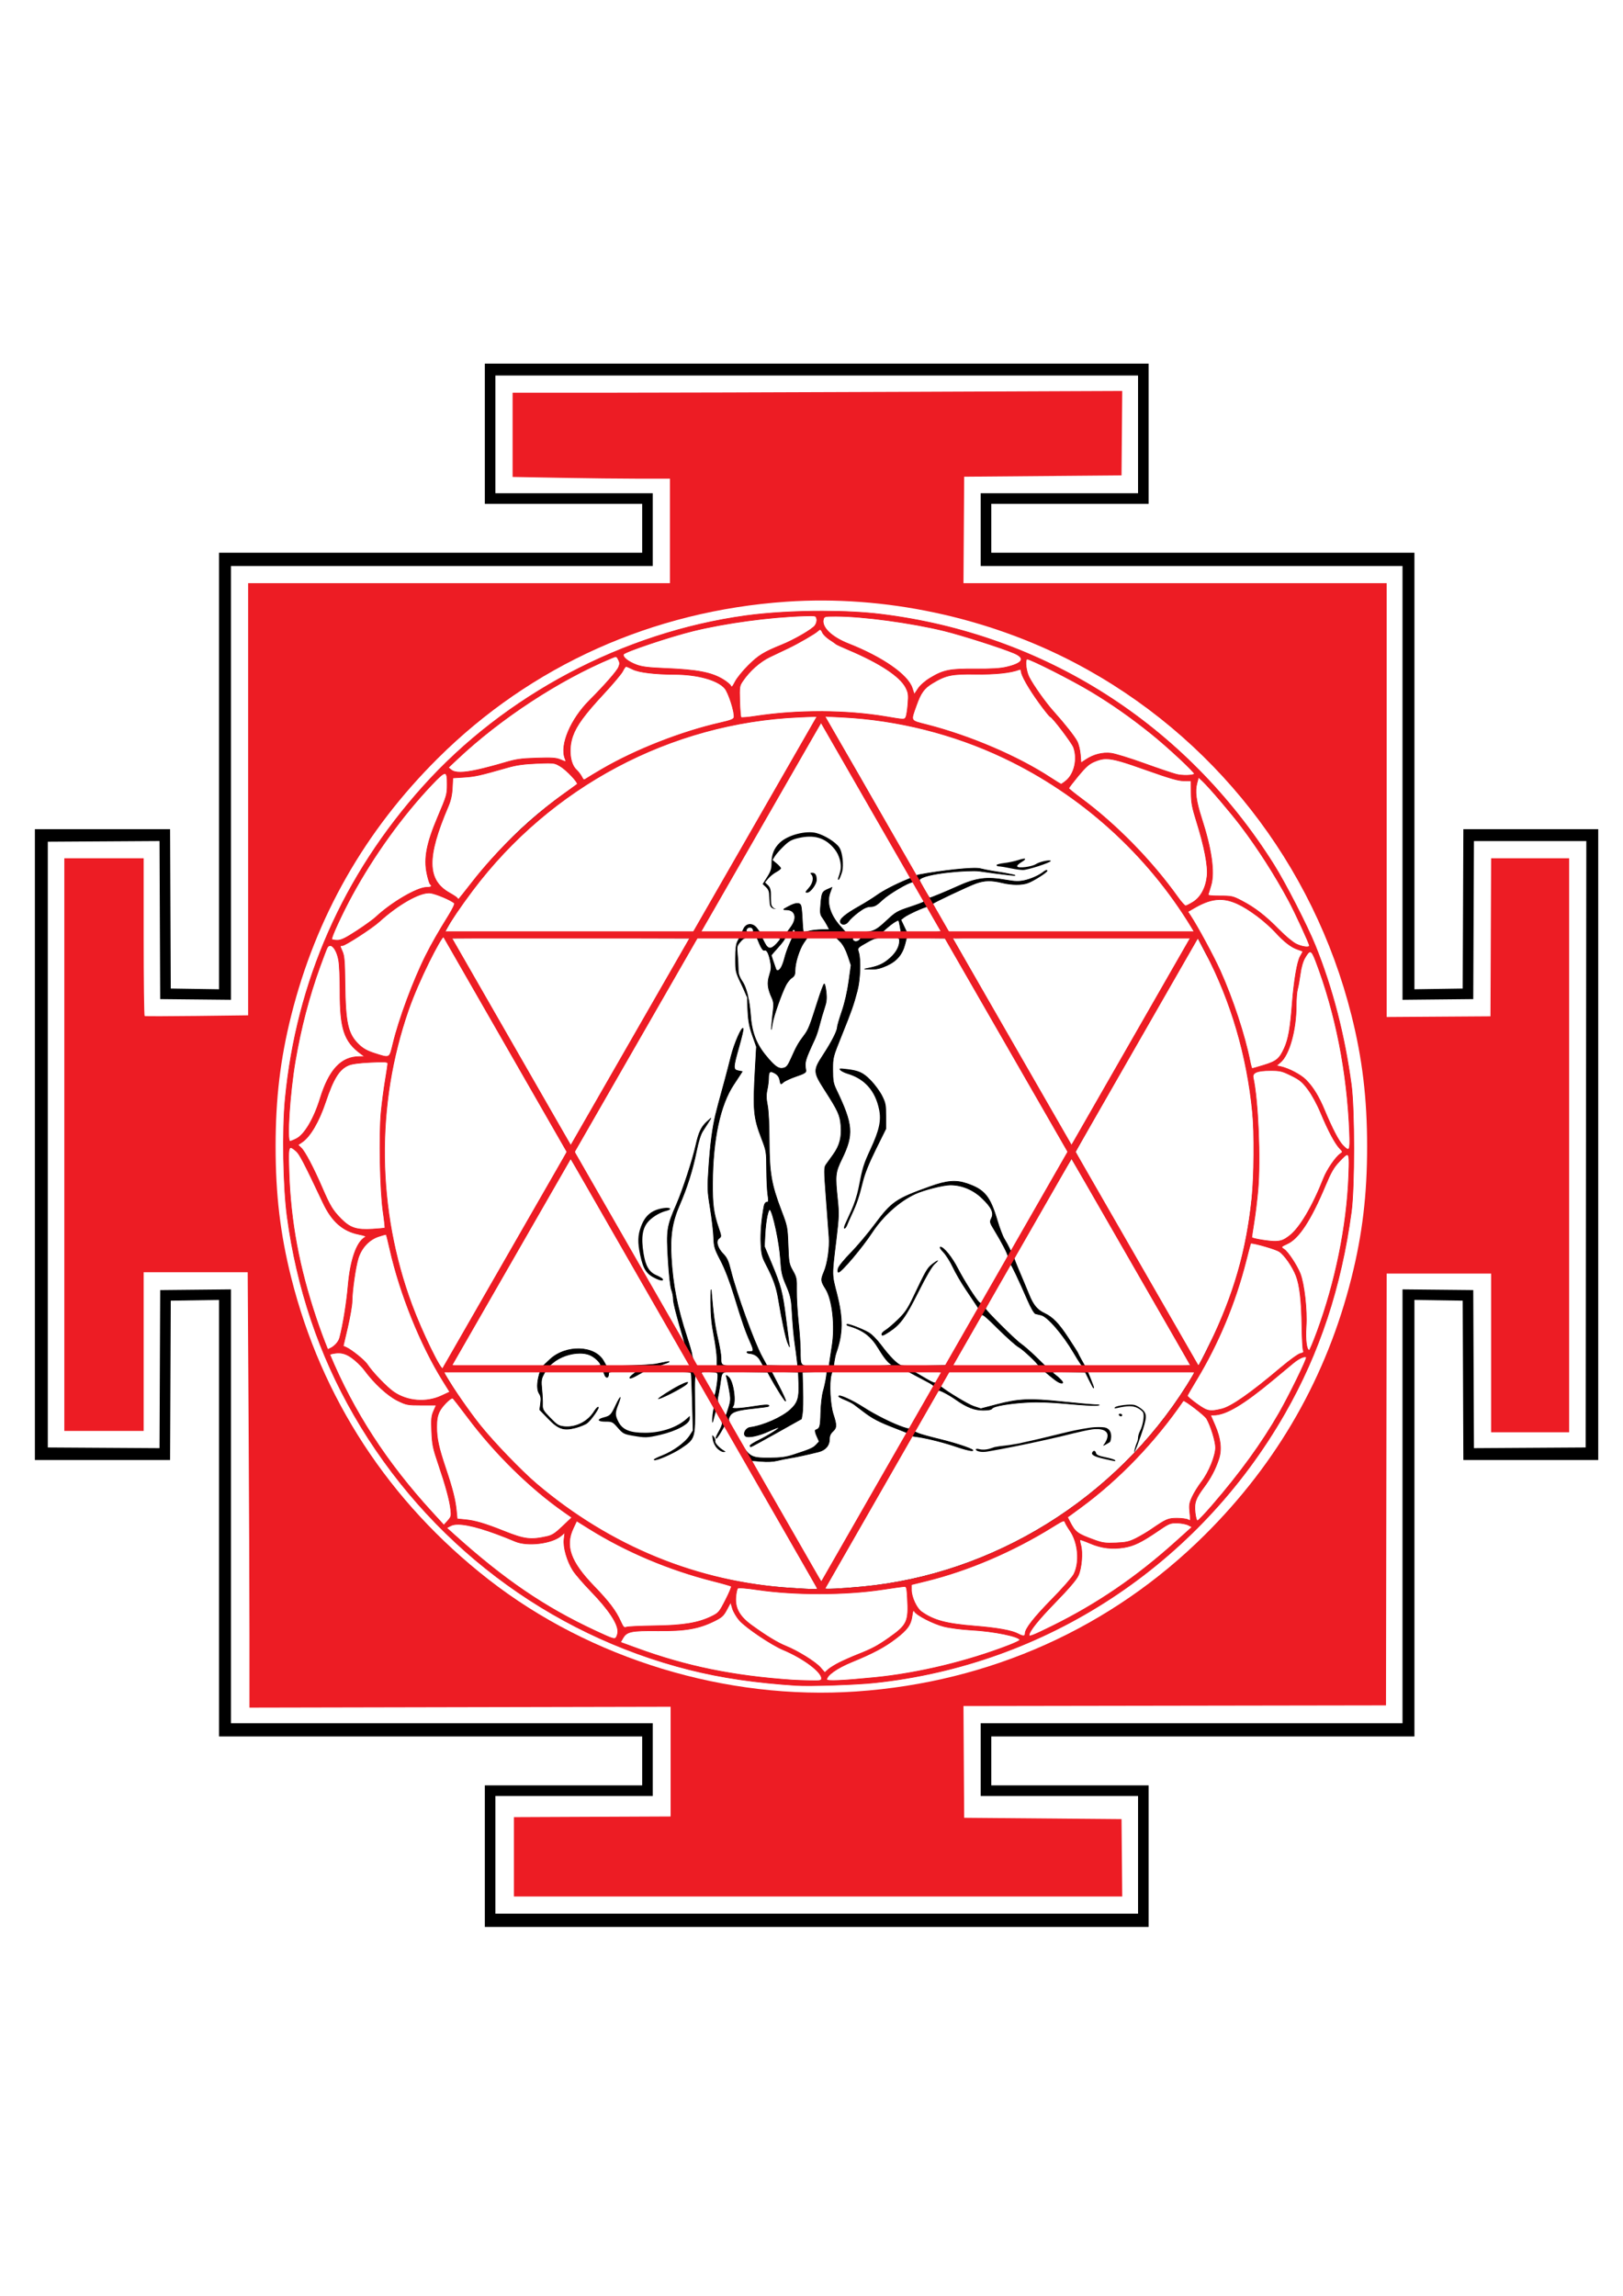 <?xml version="1.0" encoding="UTF-8" standalone="no"?>
<!-- Created with Inkscape (http://www.inkscape.org/) -->

<svg
   xmlns:dc="http://purl.org/dc/elements/1.1/"
   xmlns:cc="http://creativecommons.org/ns#"
   xmlns:rdf="http://www.w3.org/1999/02/22-rdf-syntax-ns#"
   xmlns:svg="http://www.w3.org/2000/svg"
   xmlns="http://www.w3.org/2000/svg"
   xmlns:sodipodi="http://sodipodi.sourceforge.net/DTD/sodipodi-0.dtd"
   xmlns:inkscape="http://www.inkscape.org/namespaces/inkscape"
   width="210mm"
   height="297mm"
   viewBox="0 0 210 297"
   version="1.1"
   id="svg927"
   inkscape:version="0.92.3 (2405546, 2018-03-11)"
   sodipodi:docname="SYUY Logo - färg.svg">
  <defs
     id="defs921" />
  <sodipodi:namedview
     id="base"
     pagecolor="#ffffff"
     bordercolor="#666666"
     borderopacity="1.0"
     inkscape:pageopacity="0.0"
     inkscape:pageshadow="2"
     inkscape:zoom="0.7"
     inkscape:cx="64.146992"
     inkscape:cy="722.13411"
     inkscape:document-units="mm"
     inkscape:current-layer="layer1"
     showgrid="false"
     inkscape:window-width="1920"
     inkscape:window-height="1018"
     inkscape:window-x="-8"
     inkscape:window-y="-8"
     inkscape:window-maximized="1" />
  <g
     inkscape:label="Layer 1"
     inkscape:groupmode="layer"
     id="layer1">
    <g
       id="g4300"
       transform="matrix(0.084,0,0,0.084,-6.271,206.65)">
      <g
         id="g4274">
        <path
           style="fill:#000000;fill-opacity:1;stroke:#000000;stroke-opacity:1"
           d="m 1341.056,-1362.103 c -264.883,5.665 -442.807,132.346 -538.081,262.328 -103.637,141.392 -139.15,309.726 -139.15,421.534 0,134.791 52.123,306.356 166.979,438.393 114.822,131.998 280.881,234.389 508.685,230.756 470.322,-7.501 672.531,-403.698 672.531,-687.693 0,-141.998 -60.821,-308.024 -175.102,-438.703 -114.281,-130.679 -282.022,-226.009 -495.862,-226.614 z m -6.22,5.158 -3.131,4.92 c -1.722,2.706 -44.76,77.56 -95.639,166.342 l -92.508,161.42 H 951.475 759.389 l 2.451,-4.582 c 6.304,-11.79 22.73,-39.36 40.853,-63.507 120.295,-160.279 309.044,-255.011 502.41,-265.072 z m 265.237,49.896 c 56.461,27.013 114.952,62.632 167.874,105.597 52.922,42.965 100.276,93.275 134.464,149.67 l 12.35,27.519 h -189.428 -189.426 l -12.389,-21.59 c -6.813,-11.874 -12.387,-21.926 -12.387,-22.338 0,-1.362 55.802,-27.709 67.025,-31.646 13.131,-4.607 23.437,-4.825 39.908,-0.848 14.995,3.621 30.254,3.756 39.719,0.353 9.263,-3.33 31.36,-17.5 29.77,-19.09 -0.676,-0.676 -2.838,0.093 -4.805,1.709 -6.875,5.646 -19.957,11.546 -30.504,13.754 -8.286,1.735 -14.353,1.567 -27.498,-0.758 -30.658,-5.423 -46.467,-3.316 -75.934,10.113 -16.143,7.357 -40.39,17.365 -42.09,17.375 -1.539,0.01 -15.961,-25.184 -15.961,-27.881 6.811,-10.219 78.045,-15.497 92.158,-13.449 28.852,4.186 82.811,11.14 38.225,2.832 -12.617,-1.968 -25.497,-3.863 -36.807,-6.672 -10.175,-2.527 -61.256,3.289 -93.576,9.41 -2.034,0.49 -5.187,1.294 -5.986,2.023 -1.906,1.75 -4.642,-4.5 -6.287,-10.899 -0.894,-3.477 -25.452,-45.749 -54.944,-98.212 -33.659,-59.876 -75.184,-129.78 -79.571,-137.622 62.143,0.357 143.175,-3.377 256.097,50.648 z m -260.306,-41.075 c 0.754,0 30.644,51.1 66.422,113.555 35.777,62.455 66.774,116.517 68.881,120.137 l 3.704,6.172 -5.781,2.377 c -20.406,8.39 -38.333,17.968 -47.739,24.713 -5.98,4.288 -18.206,11.916 -27.168,16.951 -21.189,11.904 -30.649,19.857 -28.934,24.326 1.923,5.011 9.004,4.15 12.738,-1.549 1.787,-2.727 8.416,-8.859 14.73,-13.627 8.499,-6.417 13.428,-8.698 18.979,-8.789 6.153,-0.101 9.491,-2.009 18.613,-10.637 9.53,-9.014 40.328,-27.168 46.09,-27.168 2.929,0 19.22,28.735 17.289,30.496 -0.955,0.872 -10.854,4.586 -21.998,8.252 -18.278,6.013 -21.587,7.91 -33.812,19.393 -18.875,17.727 -22.472,19.258 -45.264,19.258 h -19.084 l -8.762,-9.674 c -15.144,-16.724 -21.03,-35.828 -15.658,-50.82 l 3.064,-8.557 -5.475,2.334 c -9.42,4.015 -10.121,5.354 -11.611,22.191 -1.283,14.492 -0.984,17.058 2.535,21.818 2.194,2.967 5.529,8.373 7.412,12.014 l 3.422,6.619 -11.764,0.014 c -6.47,0.01 -15.288,0.99 -19.594,2.186 -4.306,1.195 -8.261,1.742 -8.789,1.215 -0.528,-0.528 -1.291,-8.83 -1.697,-18.449 -0.407,-9.619 -1.326,-19.336 -2.043,-21.594 -1.728,-5.445 -7.937,-5.13 -19.359,0.986 -9.143,4.896 -9.15,4.908 -2.861,5 13.524,0.198 16.799,12.63 6.922,26.266 l -6.123,8.453 h -20.992 -20.99 l -4.605,-6.229 c -6.075,-8.216 -16.123,-7.904 -20.191,0.627 l -2.67,5.601 h -32.713 -32.713 l 2.965,-4.584 c 1.631,-2.521 43.53,-75.389 93.109,-161.93 49.579,-86.541 90.761,-157.348 91.516,-157.348 z m 163.34,284.35 c 0.11,0.01 0.196,0.031 0.256,0.066 1.646,0.971 22.019,36.263 22.027,38.158 0,0.707 -12.145,1.284 -26.988,1.283 h -26.988 l -4.578,-9.672 -4.576,-9.674 4.959,-3.867 c 5.881,-4.586 32.475,-16.586 35.889,-16.295 z m -44.935,21.123 c 0.359,-0.021 0.626,0.053 0.785,0.225 0.434,0.468 1.432,4.747 2.219,9.508 l 1.43,8.656 h -14.775 -14.777 l 7.979,-6.988 c 7.511,-6.58 14.626,-11.256 17.141,-11.4 z m -228.801,10.6 c 2.297,-0.137 4.637,1.033 5.311,3.609 0.922,3.526 0.142,4.18 -4.977,4.18 -4.681,0 -5.913,-0.815 -5.389,-3.564 0.504,-2.646 2.758,-4.088 5.055,-4.225 z m 67.891,3.715 c 1.12,0 2.037,0.917 2.037,2.037 0,1.12 -0.917,2.037 -2.037,2.037 -1.12,0 -2.037,-0.917 -2.037,-2.037 0,-1.12 0.917,-2.037 2.037,-2.037 z m -539.178,10.348 c 0.193,0.01 0.359,0.079 0.496,0.227 2.508,2.687 187.995,325.747 189.943,330.822 0.576,1.501 -42.222,76.638 -94.489,167.897 -52.267,91.259 -95.711,166.681 -96.545,167.604 -3.234,3.582 -36.659,-53.512 -52.369,-95.937 -54.065,-146.004 -54.618,-308.519 -4.019,-454.211 16.479,-47.448 51,-116.568 56.984,-116.4 z m 713.107,1.771 30.438,0.561 30.391,0.315 94.449,164.869 94.402,164.623 -44.273,77.238 -44.273,77.236 -3.055,-6.623 c -1.68,-3.643 -5.117,-9.928 -7.637,-13.969 -2.519,-4.041 -7.403,-16.865 -10.854,-28.498 -11.08,-37.35 -19.538,-47.617 -46.857,-56.879 -16.874,-5.721 -30.797,-4.544 -56.863,4.809 -52.444,18.816 -58.797,23.182 -85.115,58.496 -10.404,13.961 -27.023,33.632 -36.932,43.715 -10.303,10.483 -18.57,20.73 -19.312,23.934 -0.714,3.081 -0.516,5.602 0.44,5.602 4.388,0 36.19,-37.594 51.693,-61.107 17.104,-25.941 42.233,-48.393 66.82,-59.705 13.09,-6.023 43.105,-13.621 53.809,-13.621 17.721,0 35.092,7.195 48.715,20.176 14.92,14.218 18.92,22.69 14.703,31.143 -2.834,5.68 -2.615,6.537 4.746,18.564 10.934,17.865 20.604,36.564 20.604,39.863 0,2.511 -34.368,64.667 -39.291,71.051 -1.52,1.971 -2.651,2.015 -4.846,0.193 -4.698,-3.899 -23.891,-34.123 -33.268,-52.391 -8.838,-17.217 -21.488,-32.867 -26.568,-32.867 -1.521,0 0.572,3.438 4.65,7.639 4.079,4.201 10.696,14.671 14.707,23.268 4.011,8.596 13.005,24.045 19.986,34.33 6.981,10.285 14.284,21.186 16.229,24.227 l 3.535,5.527 -25.008,43.654 -25.008,43.654 -32.504,0.582 c -17.877,0.32 -34.442,0.105 -36.811,-0.479 -5.917,-1.458 -18.047,-13.609 -31.078,-31.133 -6.383,-8.584 -14.426,-16.719 -19.342,-19.561 -10.117,-5.848 -31.959,-14.13 -33.418,-12.672 -0.573,0.573 0.234,1.42 1.795,1.883 23.502,6.973 35.289,15.855 47.152,35.527 8.921,14.794 15.608,22.837 20.699,24.896 2.488,1.007 -15.273,1.768 -42.988,1.844 l -47.228,0.129 1.059,-7.637 c 0.583,-4.201 1.863,-9.93 2.846,-12.73 10.526,-29.999 10.784,-52.778 1.035,-91.117 -7.874,-30.965 -7.83,-26.333 -0.775,-84.947 3.903,-32.427 4.131,-39.098 2.025,-59.295 -4,-38.378 -3.567,-42.549 6.592,-63.422 18.353,-37.708 17.122,-52.906 -8.623,-106.553 -4.638,-9.663 -5.371,-13.863 -5.404,-30.553 -0.028,-19.162 0.101,-19.677 13.52,-52.959 15.306,-37.964 18.242,-46.306 24.17,-68.693 4.535,-17.13 5.697,-47.509 2.256,-59.014 -2.227,-7.445 -2.418,-7.221 14.25,-16.586 10.526,-5.914 12.951,-6.434 30.043,-6.434 18.538,0 18.594,0.014 18.594,5.156 0,8.56 -5.013,17.837 -14.037,25.98 -9.545,8.614 -17.234,12.44 -30.773,15.312 l -9.166,1.945 10.738,0.244 c 7.878,0.179 14.21,-1.329 23.775,-5.666 15.181,-6.883 23.77,-17.037 27.838,-32.91 z m 448.545,0.092 12.451,23.939 c 93.532,164.654 103.733,415.297 6.139,601.895 -9.037,18.765 -17.075,34.117 -17.863,34.117 -1.679,0 -189.483,-327.039 -189.483,-329.961 0,-1.617 173.749,-305.779 185.282,-324.382 z m -705.879,0.012 -3.107,6.008 c -2.175,4.207 -3.107,12.095 -3.107,26.297 0,19.852 0.195,20.698 9.139,39.312 4.728,9.841 7.813,18.1 9.178,20.479 0.089,-0.997 0.258,-1.38 0.547,-0.912 0.075,0.122 0.161,0.337 0.25,0.6 -0.145,-3.357 -4.071,-16.984 -7.912,-22.816 -5.812,-8.826 -7.129,-12.753 -7.129,-21.266 0,-5.743 -0.568,-15.875 -1.262,-22.516 -1.159,-11.088 -0.81,-12.61 4.256,-18.631 4.858,-5.773 6.733,-6.555 15.695,-6.555 h 10.178 l 4.326,10.238 c 2.563,6.067 5.335,9.849 6.805,9.285 3.849,-1.477 6.754,3.435 9.348,15.799 2.026,9.657 1.852,13.01 -1.168,22.592 -3.794,12.036 -2.822,20.433 4.115,35.559 2.184,4.763 2.777,9.822 1.912,16.295 -0.69,5.163 -1.671,14.428 -2.182,20.59 l -0.928,11.203 1.754,-10.184 c 1.923,-11.162 13.95,-45.258 20.479,-58.055 2.268,-4.447 6.405,-9.579 9.191,-11.404 4.039,-2.646 5.082,-5.025 5.082,-11.74 0.021,-11.483 6.725,-32.654 13.383,-42.262 l 5.486,-7.916 h 22.332 22.332 l 6.5,6.619 c 4.053,4.128 8.344,12.109 11.399,21.203 l 4.898,14.584 -3.502,25.301 c -2.157,15.588 -6.219,33.22 -10.582,45.924 -3.895,11.342 -7.104,22.265 -7.104,24.275 -0.031,5.756 -8.495,22.416 -21.518,42.354 -15.917,24.37 -15.82,26.415 2.658,55.203 20.079,31.283 23.049,37.819 24.377,53.666 1.529,18.243 -1.839,31.173 -11.701,44.914 -4.422,6.161 -9.502,13.234 -11.289,15.715 -2.977,4.133 -2.96,8.407 0.215,50.922 1.906,25.525 3.931,52.698 4.502,60.385 1.224,16.467 -2.327,40.957 -7.787,53.693 -5.175,12.073 -4.956,14.365 2.482,26.094 10.458,16.49 14.968,57.009 9.855,88.535 -0.999,6.161 -2.434,15.558 -3.189,20.879 l -1.375,9.674 h -20.865 c -24.301,0 -23.29,1.059 -23.371,-24.441 -0.027,-8.402 -1.421,-28.109 -3.098,-43.793 -1.677,-15.684 -2.912,-37.34 -2.742,-48.125 0.287,-18.336 -0.093,-20.32 -5.852,-30.553 -5.832,-10.363 -6.214,-12.453 -7.213,-39.459 -1.029,-27.828 -1.28,-29.106 -10.398,-52.959 -15.367,-40.196 -18.465,-58.005 -18.615,-106.936 -0.077,-25.401 -1.165,-47.1 -2.777,-55.4 -2.015,-10.372 -2.118,-16.137 -0.424,-24.033 1.225,-5.714 2.228,-13.955 2.228,-18.314 0,-9.812 2.363,-11.446 10.018,-6.924 4.053,2.394 6.37,5.745 7.262,10.5 1.291,6.878 1.374,6.928 5.432,3.223 2.266,-2.07 11.145,-6.156 19.73,-9.078 12.766,-4.346 15.491,-6.016 14.963,-9.166 -2.191,-13.067 -1.678,-14.862 13.934,-48.662 2.07,-4.481 5.245,-14.105 7.055,-21.387 1.81,-7.282 5.157,-18.739 7.438,-25.461 3.279,-9.662 3.864,-14.887 2.789,-24.951 -0.747,-7.002 -2.059,-12.73 -2.914,-12.73 -0.856,0 -5.406,12.145 -10.111,26.988 -12.399,39.114 -14.228,43.647 -21.426,53.088 -8.019,10.517 -11.616,16.928 -19.311,34.416 -4.737,10.765 -7.164,13.957 -11.428,15.027 -7.92,1.988 -13.68,-1.991 -27.824,-19.225 -15.096,-18.392 -21.898,-36.705 -23.564,-63.447 -0.55,-8.831 -2.709,-23 -3.848,-26.354 0,0.07 0.014,0.162 0.014,0.223 -0.01,1.077 -0.287,1.003 -0.811,0.09 -0.281,3.153 0.283,12.6 0.744,21.967 0.714,14.517 2.48,23.675 7.068,36.664 l 6.115,17.312 -1.961,34.627 c -3.578,63.17 -2.526,74.416 10,106.936 7.217,18.737 7.456,20.222 7.58,46.848 0.07,15.124 0.914,32.767 1.873,39.209 1.488,9.994 1.278,11.711 -1.43,11.711 -1.835,0 -3.643,2.363 -4.285,5.602 -3.756,18.941 -5.688,41.774 -4.916,58.096 0.777,16.427 1.758,20.464 7.777,32.035 11.756,22.597 16.115,34.947 19.416,54.996 4.993,30.326 11.263,59.513 14.221,66.197 l 2.705,6.111 -0.896,-6.111 c -0.492,-3.361 -2.739,-20.775 -4.992,-38.699 -4.963,-39.472 -7.563,-49.427 -21.824,-83.512 l -11.078,-26.479 0.939,-18.332 c 1.115,-21.754 5.095,-40.985 7.9,-38.18 4.489,4.489 14.384,51.016 15.916,74.842 1.397,21.712 2.405,26.376 9.025,41.756 5.885,13.671 7.653,20.743 8.406,33.609 1.567,26.765 3.096,44.099 5.031,57.031 1.006,6.722 2.369,17.063 3.031,22.98 l 1.205,10.758 -23.865,-0.574 -23.865,-0.574 -7.742,-14.258 c -11.829,-21.785 -38.964,-96.594 -47.56,-131.125 -3.928,-15.778 -6.016,-20.389 -12.004,-26.521 -8.923,-9.138 -11.738,-19.919 -6.25,-23.932 3.629,-2.653 3.608,-3.155 -0.596,-15.48 -7.923,-23.231 -9.643,-35.982 -9.428,-69.77 0.434,-67.696 11.811,-120.515 32.688,-151.748 3.183,-4.762 7.407,-11.176 9.387,-14.252 l 3.6,-5.592 -6.146,-1.229 c -8.086,-1.617 -7.992,-4.67 1.143,-36.838 4.008,-14.116 6.948,-26.684 6.533,-27.93 -1.604,-4.814 -13.718,22.665 -18.537,42.049 -2.785,11.203 -7.074,27.702 -9.529,36.664 -10.328,37.701 -12.349,45.265 -14.426,53.977 -4.773,20.024 -8.1,45.44 -10.404,79.457 -2.291,33.83 -2.177,37.147 2.234,64.5 2.558,15.86 4.908,36.015 5.225,44.791 0.527,14.681 1.401,17.547 10.93,35.879 6.596,12.689 14.128,32.288 20.744,53.977 12.308,40.345 17.069,54.074 24.764,71.416 6.774,15.265 5.038,14.557 -3.943,14.658 -2.195,0.025 -1.55,2.461 2.547,2.758 9.788,0.709 14.254,6.323 16.934,11.123 l 4.715,8.443 h -31.484 c -34.757,0 -33.957,0.319 -33.957,-13.527 0,-3.896 -2.323,-17.341 -5.162,-29.877 -4.518,-19.948 -6.908,-37.651 -9.812,-72.695 -0.417,-5.041 -0.75,2.961 -0.717,17.783 0.031,19.776 1.298,33.33 4.76,50.922 2.595,13.185 4.737,29.242 4.769,35.684 v 0 l 0.051,11.711 h -15.916 -15.918 l -3.434,-7.197 c -1.888,-3.959 -3.424,-8.771 -3.424,-10.693 0,-1.922 -3.6,-14.494 -8.01,-27.938 -14.546,-44.345 -21.445,-79.571 -23.83,-121.684 -1.877,-33.151 1.478,-54.745 12.428,-79.967 11.945,-27.515 20.404,-54.281 26.227,-82.998 3.182,-15.693 6.58,-26.559 9.873,-31.57 2.761,-4.203 6.733,-10.391 8.826,-13.752 l 3.807,-6.111 -5.625,5.057 c -9.162,8.237 -13.071,16.397 -17.605,36.756 -5.064,22.733 -20.034,68.557 -29.592,90.584 -15.179,34.979 -15.804,39.147 -13.006,86.512 1.325,22.419 3.418,40.905 5.158,45.545 1.611,4.295 2.849,10.711 2.748,14.258 -0.15,5.284 5.502,27.199 17.162,66.535 1.365,4.605 1.129,4.509 -2.471,-1.018 -3.81,-5.849 -160.079,-278.158 -165.147,-287.779 -6.846,-10.309 -0.134,-11.754 91.863,-169.482 l 94.314,-164.826 33.15,-0.086 z m 34.438,0 h 14.299 c 7.864,0 14.291,0.687 14.291,1.527 -0.01,0.84 -2.802,4.506 -6.215,8.146 -8.376,8.937 -13.081,8.543 -18.219,-1.527 z m 40.795,0 h 6.084 l -4.711,10.693 c -2.591,5.881 -5.848,15.276 -7.236,20.877 -1.388,5.601 -3.861,12.247 -5.494,14.768 -3.294,5.084 -6.593,5.924 -7.998,2.037 -3.034,-8.392 -7.098,-20.482 -7.098,-21.113 0,-0.407 4.582,-5.801 10.184,-11.986 5.601,-6.185 10.184,-12.153 10.184,-13.262 0,-1.108 2.739,-2.014 6.086,-2.014 z m 105.236,0 c 6.271,0 6.953,0.435 4.779,3.055 -1.395,1.68 -4.159,3.055 -6.143,3.055 -1.983,0 -4.135,-1.374 -4.779,-3.055 -0.908,-2.366 0.478,-3.055 6.143,-3.055 z m 331.59,0 h 184.232 l -78.545,136.978 c -43.201,75.338 -84.76,147.82 -92.355,161.07 -7.595,13.251 -14.279,23.332 -14.852,22.404 -5.18,-8.39 -182.711,-318.898 -182.711,-319.568 0,-0.488 82.903,-0.885 184.23,-0.885 z m -770.904,0.27 c 33.385,0 66.685,0.073 91.84,0.219 l 91.609,0.239 -91.644,159.894 c -50.317,87.79 -91.907,160.447 -92.317,160.857 -0.41,0.41 -42.055,-71.918 -92.62,-160.111 l -91.938,-160.662 92.719,-0.529 c 25.497,-0.146 58.967,0.094 92.352,0.094 z m 770.26,339.902 c 1.344,-0.02 183.449,316.377 183.449,318.734 0,0.74 -36.986,1.033 -81.701,1.033 h -81.301 l -5.266,-9.422 c -2.897,-5.182 -5.268,-9.793 -5.268,-10.246 0,-0.454 -6.847,-11.24 -15.217,-23.969 -14.668,-22.308 -23.747,-31.654 -36.723,-37.803 -10.922,-5.176 -17.092,-12.631 -23.479,-28.371 -3.449,-8.5 -7.087,-17.289 -8.084,-19.529 -3.277,-7.364 -13.72,-32.442 -14.854,-36.115 -0.717,-2.321 15.54,-28.719 43.623,-77.963 23.941,-41.981 44.11,-76.34 44.818,-76.35 z m -771.47,0.203 c 1.484,-0.311 168.763,289.282 181.406,313.965 l 2.869,5.602 -25.814,-0.033 c -18.607,-0.022 -22.343,0.101 -20.141,-1.439 31.45,-10.718 -1.652,-2.697 -7.607,-1.68 -4.481,0.765 -23.413,1.986 -41.943,2.463 l -33.691,0.867 -4.514,-8.031 c -13.628,-24.246 -58.309,-25.412 -82.891,-2.164 v 0.002 l -10.59,10.016 H 840.229 c -66.692,0 -71.27,0.621 -69.388,-2.744 33.183,-59.343 180.922,-315.973 182.203,-316.507 z m 677.617,162.785 c 1.232,-0.064 12.763,24.216 26.297,55.369 4.999,11.508 10.006,20.16 11.971,20.688 1.857,0.499 5.76,1.434 8.674,2.078 9.901,2.187 33.457,29.445 50.361,58.277 3.613,6.161 8.031,13.265 9.82,15.785 l 3.252,4.582 h -28.492 -28.492 l -14.629,-14.227 c -8.046,-7.825 -18.479,-16.905 -23.186,-20.176 -8.957,-6.223 -54.389,-51.418 -54.389,-54.105 0,-2.273 37.481,-68.203 38.812,-68.271 z m -44.103,77.639 c 2.562,-0.032 8.313,5.215 25.219,21.922 13.611,13.45 27.757,25.992 31.436,27.871 5.985,3.056 30.111,25.746 30.111,28.318 0,0.566 -29.788,1.029 -66.197,1.029 -36.409,0 -66.197,-0.3 -66.197,-0.666 0,-0.366 9.45,-17.093 21,-37.172 11.551,-20.079 21.925,-38.157 23.053,-40.172 0.392,-0.701 0.859,-1.122 1.576,-1.131 z m -619.914,59.275 c 5.511,-0.04 10.703,0.739 15.135,2.432 7.727,2.951 17.346,11.946 17.346,16.221 0,0.667 -17.944,1.213 -39.875,1.213 h -39.875 l 6.102,-5.133 c 10.916,-9.185 27.085,-14.63 41.168,-14.732 z m 381.27,27.854 -1.367,9.756 c -0.752,5.365 -2.827,14.796 -4.611,20.957 -1.835,6.336 -3.484,20.838 -3.797,33.383 -0.541,21.711 -1.223,23.952 -7.984,26.318 -1.138,0.398 -0.341,4.367 1.853,9.232 l 3.848,8.533 -4.705,5.008 c -4.728,5.032 -9.361,7.055 -35.662,15.57 v -0.002 c -10.932,3.539 -19.188,4.64 -35.389,4.717 -30.912,0.146 -32.364,-0.786 -50.562,-32.441 -14.482,-25.192 -14.758,-25.934 -11.793,-31.668 3.721,-7.195 11.043,-9.552 38.676,-12.451 11.203,-1.175 20.75,-2.511 21.217,-2.967 2.879,-2.812 -4.013,-2.804 -21.799,0.023 -25.098,3.99 -36.92,4.266 -33.434,0.779 5.845,-5.845 1.311,-39.151 -6.234,-45.807 -4.105,-3.621 -4.156,-3.595 -2.731,1.402 0.799,2.801 2.609,11.508 4.021,19.35 2.292,12.722 2.161,15.564 -1.205,26.381 -2.075,6.668 -4.019,12.371 -4.322,12.674 -0.303,0.303 -3.547,-4.667 -7.209,-11.043 -4.849,-8.442 -6.302,-12.993 -5.344,-16.746 0.724,-2.835 2.24,-11.113 3.371,-18.395 3.957,-25.474 -1.146,-22.581 38.711,-21.943 l 34.846,0.557 3.318,6.111 c 9.29,17.111 23.489,39.528 24.438,38.58 0.592,-0.592 -4.141,-11.15 -10.52,-23.463 l -11.596,-22.389 20.844,0.58 20.842,0.58 0.639,17.314 c 0.828,22.494 -1.588,30.13 -12.81,40.475 -12.963,11.949 -42.048,24.797 -62.172,27.463 -6.463,0.856 -11.271,9.251 -7.473,13.049 3.625,3.625 20.402,0.174 37.395,-7.691 7.373,-3.412 13.844,-5.766 14.381,-5.229 1.311,1.311 -15.847,12.121 -31.574,19.895 -7.002,3.461 -12.729,7.084 -12.729,8.051 0,0.966 0.539,1.756 1.199,1.756 0.66,0 18.463,-9.678 39.561,-21.506 l 38.359,-21.506 1.412,-8.363 c 0.776,-4.6 1.078,-20.816 0.668,-36.035 l -0.744,-27.672 19.084,-0.588 z m -591.508,0.16 h 74.75 74.748 l -1.309,4.582 c -3.657,12.813 -3.745,23.876 -0.234,29.234 2.737,4.176 3.256,7.71 2.248,15.307 l -1.311,9.877 12.613,13.1 c 16.055,16.674 23.92,19.389 42.438,14.645 6.982,-1.789 15.068,-5.119 17.969,-7.4 6.197,-4.874 19.756,-24.35 16.953,-24.35 -1.059,0 -3.768,2.98 -6.021,6.621 -9.92,16.028 -28.682,25.397 -46.773,23.357 -8.179,-0.922 -10.833,-2.593 -21.258,-13.379 -10.992,-11.373 -11.889,-13.002 -11.605,-21.082 0.169,-4.816 -0.36,-15.225 -1.176,-23.131 -1.187,-11.505 -0.811,-15.671 1.881,-20.877 l 3.363,-6.504 h 44.809 44.811 l 1.982,5.215 c 2.188,5.756 6.062,4.95 6.062,-1.262 0,-3.666 1.578,-3.953 21.662,-3.953 h 21.662 l -5.367,4.221 c -9.162,7.207 -5.904,8.338 5.492,1.906 l 10.857,-6.127 h 36.053 c 27.066,0 36.249,0.634 36.838,2.545 0.432,1.4 1.289,21.887 1.906,45.525 l 1.121,42.98 -5.158,7.957 c -6.891,10.628 -25.186,23.945 -42.076,30.631 -7.569,2.996 -13.35,5.859 -12.846,6.363 2.117,2.117 28.759,-9.389 41.369,-17.865 21.712,-14.596 21.803,-14.892 21.195,-69.131 -0.445,-39.713 -0.131,-45.398 2.314,-41.877 7.473,10.759 27.496,44.388 27.496,47.728 0,2.076 0.31,1.323 1.07,0.562 1.784,-1.784 11.499,19.794 11.545,24.673 0.019,2.041 -2.368,7.811 -5.305,12.822 -2.937,5.011 -4.874,9.577 -4.305,10.146 0.569,0.569 3.779,-3.716 7.133,-9.525 l 6.1,-10.562 5.182,8.926 c 38.779,66.78 137.885,240.973 137.885,242.354 v 0 c 0,2.007 -3.624,1.976 -39.824,-0.338 -139.585,-8.234 -281.188,-61.359 -394.783,-157.764 -23.184,-19.676 -65.755,-65.677 -86.407,-91.528 -15.981,-20.004 -39.593,-57.426 -51.21,-76.983 z m 599.246,0 h 58.522 58.522 l 11.201,6.076 c 6.161,3.342 15.098,8.087 19.859,10.545 4.761,2.458 8.656,5.286 8.656,6.285 0,1.6 -29.683,54.186 -35.523,62.932 -2.03,3.04 -3.069,3.069 -11.361,0.312 -16.369,-5.441 -43.218,-18.829 -62.008,-30.922 -16.971,-10.922 -37.785,-20.24 -37.752,-16.914 0,0.772 4.356,3.152 9.674,5.289 5.317,2.137 11.602,5.345 13.965,7.129 2.363,1.784 9.257,7.014 15.322,11.623 13.452,10.222 23.289,15.33 47.391,24.611 10.196,3.926 18.793,7.378 19.105,7.67 0.312,0.292 -28.753,51.677 -64.59,114.188 -35.837,62.51 -66.293,114.87 -67.176,115.739 -0.884,0.869 -25.748,-40.597 -55.252,-92.148 -29.504,-51.551 -52.924,-94.47 -52.547,-94.755 0.377,-0.285 7.101,0.097 14.943,0.848 9.037,0.866 17.986,0.447 24.441,-1.143 5.601,-1.379 14.31,-3.146 19.352,-3.926 9.193,-1.422 28.055,-5.505 44.379,-9.607 10.613,-2.667 16.727,-9.788 16.727,-19.484 0,-4.989 1.529,-8.547 5.092,-11.85 6.235,-5.779 6.323,-9.449 0.641,-26.893 -4.617,-14.172 -6.339,-47.778 -3.076,-60.004 z m 125.254,0 h 21.863 c 12.025,0 21.865,0.495 21.865,1.1 0,0.605 -1.852,4.73 -4.115,9.166 -5.22,10.232 -4.413,10.304 -26.047,-2.338 z m 54.301,0 h 73.959 73.957 l 8.639,7.217 c 10.385,8.676 15.627,11.642 18.742,10.604 2.116,-0.705 -3.901,-7.089 -13.94,-14.787 -3.468,-2.659 -1.017,-2.929 22.59,-2.498 l 26.479,0.482 6.516,13.24 c 7.783,15.817 8.639,14.814 1.775,-2.078 l -4.951,-12.18 h 82.352 c 45.292,0 83.107,-0.075 83.107,0.874 0,0.949 -5.871,10.723 -12.121,20.678 -109.464,174.356 -297.684,291.175 -499.887,310.256 -33.729,3.183 -59.365,4.38 -58.482,2.73 0.445,-0.832 30.902,-54.068 67.684,-118.301 l 66.875,-116.789 9.318,1.377 c 15.793,2.333 41.412,8.865 59.9,15.271 9.705,3.363 20.167,6.059 23.25,5.992 8.825,-0.19 -20.985,-10.705 -50.467,-17.801 -14.036,-3.378 -28.379,-7.372 -31.873,-8.877 l -6.352,-2.736 17.865,-31.143 c 9.826,-17.129 18.35,-31.629 18.943,-32.223 1.441,-1.441 15.87,6.027 27.627,14.301 16.354,11.509 28.273,16.137 41.568,16.137 7.897,0 12.658,-0.945 13.762,-2.73 2.312,-3.739 26.768,-7.932 55.242,-9.469 16.05,-0.866 35.738,-0.143 61.105,2.244 20.584,1.937 40.633,3.129 44.555,2.65 6.132,-0.749 5.777,-0.917 -2.547,-1.197 -5.322,-0.179 -28.237,-2.253 -50.922,-4.609 -49.573,-5.149 -66.783,-4.393 -100.312,4.408 l -24.443,6.416 -11.201,-3.723 c -8.299,-2.758 -40.783,-22.288 -50.547,-30.389 -0.354,-0.293 2.254,-5.667 5.795,-11.941 z m -374.092,0.293 c 1.588,-0.021 3.436,0.019 5.541,0.119 11.975,0.57 12.748,0.908 13.002,5.697 0.15,2.801 -0.777,11.407 -2.061,19.125 -1.792,10.78 -2.85,13.377 -4.562,11.203 -4.293,-5.449 -19.109,-32.078 -19.109,-34.344 0,-1.135 2.425,-1.739 7.189,-1.801 z"
           id="path4147"
           inkscape:connector-curvature="0"
           sodipodi:nodetypes="cssssssccccccccsccsscccccssscscsssccscscssscsscccccsccscsscssscccccsscccccccccccccccccccssscccccsccscccscccscsscssscscscsccccccscscccsssscsssscsccccssscsccccscsccsscscccssssccsccsssccccsscccsscccccsccccssscsccccscccccccccccccscsscsscccsccssccscscscscccsccsssccscssscssccccsscsscsscssccccsscccssccccccssscccccccscccscscsscssccsscccscccccccsssccccccssccccssccccsccccccccccscssscsccsssccssssccssssscsscsscccsccccccsscscccssccsscccscssscssssssccscsssccsscccccsccscscscsccccscccccccccccccsscscsssscccccccccccsccscccsscccccccssccccsccccsccscscccccccccssscccccccscsccccsscscscssssssccccssssccccccccccsssssscsccscsccccsscssccssccccccscscsccsccccssc" />
        <path
           inkscape:connector-curvature="0"
           d="m 1827.665,396.443 v -90.64 h -121.193 -121.193 v -56.014 -56.014 h 324.878 324.878 v -334.078 -334.078 l 54.486,0.542 54.486,0.542 0.525,121.724 0.525,121.724 86.041,-0.531 86.041,-0.531 0.513,-466.949 0.514,-466.949 h -86.555 -86.555 l -0.525,121.702 -0.525,121.702 -54.486,0.542 -54.486,0.542 v -334.078 -334.077 h -324.878 -324.878 v -56.014 -56.014 h 121.193 121.193 v -90.64 -90.64 H 1332.709 837.753 v 90.64 90.64 h 121.193 121.193 v 56.014 56.014 H 755.261 430.382 v 334.077 334.078 l -54.486,-0.542 -54.486,-0.542 -0.525,-121.724 -0.525,-121.724 -86.041,0.531 -86.041,0.531 v 466.44 466.44 l 86.041,0.531 86.041,0.531 0.525,-121.724 0.525,-121.724 54.486,-0.542 54.486,-0.542 v 334.078 334.078 h 324.878 324.878 v 56.014 56.014 H 958.946 837.753 v 90.64 90.64 h 494.956 494.956 z M 821.459,398.48 V 289.508 H 942.652 1063.844 V 251.826 214.144 H 737.948 412.051 v -336.127 -336.127 l -37.173,0.555 -37.173,0.555 -0.525,122.721 -0.525,122.721 H 234.828 128.393 V -697.348 -1183.138 H 234.828 336.655 l 0.525,122.721 0.525,122.721 37.173,0.555 37.173,0.555 v -336.127 -336.127 h 325.897 325.897 v -37.682 -37.682 H 942.652 821.459 v -107.953 -107.953 H 1332.709 1843.96 v 107.953 107.953 h -121.193 -121.193 v 37.682 37.682 h 325.897 325.897 v 336.127 336.127 l 37.172,-0.555 37.173,-0.555 0.525,-122.721 0.525,-122.721 h 103.864 103.864 v 485.79 485.79 h -103.864 -103.864 l -0.525,-122.721 -0.525,-122.721 -37.173,-0.555 -37.172,-0.555 v 336.127 336.127 h -325.897 -325.897 v 37.682 37.682 H 1722.767 1843.96 V 398.48 507.451 H 1332.709 821.459 Z"
           style="fill:#000000;fill-opacity:1"
           id="path26206" />
        <path
           inkscape:connector-curvature="0"
           d="m 1393.815,144.849 c 206.081,-14.223 392.86,-98.179 536.887,-241.325 112.127,-111.443 187.565,-243.745 225.737,-395.897 16.802,-66.973 24.056,-127.859 24.056,-201.92 0,-74.061 -7.254,-134.948 -24.056,-201.92 -58.638,-233.73 -213.387,-431.199 -425.187,-542.562 -135.34,-71.161 -294.808,-105.053 -445.389,-94.66 -206.061,14.222 -393.124,98.297 -536.887,241.302 -112.223,111.631 -187.568,243.779 -225.737,395.921 -16.802,66.973 -24.056,127.859 -24.056,201.92 0,74.061 7.254,134.948 24.056,201.92 46.634,185.882 150.998,345.466 303.931,464.742 C 984.549,95.113 1193.393,158.682 1393.815,144.849 Z M 866.269,399.514 v -61.089 l 120.684,-0.526 120.684,-0.525 v -84.484 -84.484 l -324.369,0.669 -324.369,0.67 V 57.85 c 0,-61.543 -0.61,-212.413 -1.355,-335.269 L 456.189,-500.792 H 376.069 295.95 v 122.211 122.211 H 234.844 173.739 V -697.348 -1138.328 H 234.844 295.95 v 121.073 c 0,66.59 0.687,121.443 1.528,121.896 0.84,0.453 37.045,0.392 80.456,-0.136 l 78.928,-0.959 v -332.77 -332.77 h 324.878 324.879 v -80.456 -80.456 h -47.533 c -26.143,0 -80.68,-0.607 -121.193,-1.349 l -73.66,-1.349 v -64.849 -64.849 h 134.942 c 74.218,-6e-4 285.504,-0.611 469.524,-1.356 l 334.583,-1.355 -0.538,65.007 -0.538,65.007 -121.193,1.018 -121.193,1.018 -0.532,81.983 -0.532,81.983 h 325.92 325.92 v 334.068 334.068 l 79.946,-0.533 79.947,-0.533 0.525,-121.702 0.525,-121.702 h 60.071 60.071 v 441.998 441.998 h -60.087 -60.087 v -122.211 -122.211 h -80.45 -80.45 l -0.515,332.517 -0.515,332.517 -325.41,0.516 -325.41,0.515 0.531,86.051 0.531,86.051 121.193,1.018 121.193,1.018 0.54,59.578 0.54,59.578 H 1334.777 866.269 v -61.09 z"
           style="fill:#ed1c24;fill-opacity:1"
           id="path26202" />
        <path
           inkscape:connector-curvature="0"
           style="fill:#000000;fill-opacity:1"
           d="m 1179.231,-229.572 c -3.259,-3.402 -6.039,-9.077 -6.736,-13.749 -1.103,-7.401 -0.972,-7.678 1.887,-3.968 1.69,2.194 2.634,5.132 2.098,6.529 -0.988,2.573 5.517,9.875 12.751,14.314 3.866,2.372 3.86,2.429 -0.248,2.546 -2.311,0.066 -6.699,-2.487 -9.752,-5.673 z"
           id="path26182" />
        <path
           inkscape:connector-curvature="0"
           style="fill:#000000;fill-opacity:1"
           d="m 1048.725,-249.084 c -12.995,-2.311 -14.752,-3.256 -22.405,-12.042 -7.954,-9.131 -8.764,-9.534 -19.168,-9.518 -12.456,0.02 -13.71,-3.731 -2.238,-6.693 9.604,-2.48 10.946,-3.903 18.105,-19.202 7.305,-15.61 10.302,-16.145 4.236,-0.756 -5.191,13.169 -5.184,16.654 0.055,26.921 6.256,12.263 17.97,17.002 41.627,16.842 24.857,-0.168 48.849,-8.385 63.652,-21.799 l 4.583,-4.153 v 4.29 c 0,7.964 -20.216,18.964 -45.825,24.935 -19.721,4.598 -22.889,4.686 -42.621,1.176 z"
           id="path26180" />
        <path
           inkscape:connector-curvature="0"
           style="fill:#000000;fill-opacity:1"
           d="m 1175.326,-294.525 c 1.278,-3.99 2.6,1.088 2.57,4.28 -0.033,2.241 -3.207,13.202 -4.062,16.563 -3.611,16.096 -2.328,-15.329 1.492,-20.842 z"
           id="path26178"
           sodipodi:nodetypes="cccc" />
        <path
           inkscape:connector-curvature="0"
           style="fill:#000000;fill-opacity:1"
           d="m 1088.287,-305.847 c 0,-1.47 21.122,-14.983 32.171,-20.582 12.008,-6.085 16.511,-6.913 12.715,-2.339 -4.425,5.332 -44.886,25.994 -44.886,22.922 z"
           id="path26176" />
        <path
           inkscape:connector-curvature="0"
           style="fill:#000000;fill-opacity:1"
           d="m 1775.312,-213.344 c -15.129,-3.409 -20.406,-6.412 -18.029,-10.258 2.049,-3.316 4.607,-2.674 5.678,1.425 0.693,2.651 4.636,4.372 14.514,6.335 7.459,1.483 14.066,3.511 14.682,4.508 1.321,2.138 1.832,2.199 -16.846,-2.011 z"
           id="path26172" />
        <path
           inkscape:connector-curvature="0"
           style="fill:#000000;fill-opacity:1"
           d="m 1822.689,-228.876 c 0.806,-3.359 2.256,-7.65 3.221,-9.537 0.965,-1.887 1.755,-5.37 1.755,-7.739 0,-2.37 1.405,-7.026 3.122,-10.346 4.197,-8.115 6.754,-22.637 4.879,-27.706 -0.837,-2.264 -4.911,-5.724 -9.052,-7.689 -7.327,-3.477 -14.962,-3.407 -31.538,0.288 -3.622,0.807 -4.496,0.493 -3.028,-1.09 2.618,-2.823 23.47,-5.345 30.207,-3.655 2.803,0.704 7.917,3.652 11.364,6.553 8.383,7.054 8.127,12.694 -1.877,41.38 -8.02,22.997 -11.885,31.34 -9.053,19.541 z"
           id="path26170" />
        <path
           inkscape:connector-curvature="0"
           style="fill:#000000;fill-opacity:1"
           d="m 1753.168,-261.301 c 11.169,-1.6 19.197,-0.775 19.922,-0.759 17.931,0.399 12.944,21.809 11.092,22.953 -15.576,9.621 -9.111,4.269 -7.165,0.836 12.528,-21.475 -10.182,-22.028 -20.213,-20.46 -15.619,2.441 -41.472,9.318 -46.054,10.333 0,0 -60.722,14.48 -114.011,23.596 -18.953,3.444 -24.014,-6.144 -13.931,-3.581 11.1,2.822 20.759,-2.497 24.001,-3.157 12.549,-2.556 13.198,-1.208 35.956,-5.324 65.811,-14.224 74.313,-18.973 110.404,-24.436 z"
           id="path26168" />
        <path
           inkscape:connector-curvature="0"
           style="fill:#000000;fill-opacity:1"
           d="m 1798.131,-280.811 c -0.693,-1.12 0.169,-2.037 1.917,-2.037 1.746,0 3.175,0.917 3.175,2.037 0,1.12 -0.863,2.037 -1.917,2.037 -1.054,0 -2.483,-0.917 -3.175,-2.037 z"
           id="path26166" />
        <path
           inkscape:connector-curvature="0"
           style="fill:#000000;fill-opacity:1"
           d="m 1085.797,-490.525 c -15.201,-6.862 -20.299,-14.36 -25.019,-36.8 -4.143,-19.696 -3.828,-30.287 1.31,-44.018 6.445,-17.225 16.711,-25.545 34.883,-28.27 10.628,-1.594 13.945,1.979 4.047,4.358 -8.873,2.133 -19.329,8.033 -26.125,14.742 -10.544,10.41 -13.108,25.07 -8.911,50.942 3.088,19.029 8.499,28.307 19.295,33.082 4.924,2.178 9.464,4.787 10.089,5.798 2.163,3.5 -2.02,3.573 -9.567,0.165 z"
           id="path26136" />
        <path
           inkscape:connector-curvature="0"
           style="fill:#000000;fill-opacity:1"
           d="m 1432.515,-405.639 c 0,-1.439 2.663,-4.19 5.919,-6.113 3.255,-1.923 11.839,-9.224 19.076,-16.225 10.921,-10.565 14.97,-16.537 23.82,-35.134 19.273,-40.495 21.382,-44.156 28.879,-50.114 9.367,-7.446 13.106,-7.625 4.498,-0.215 -4.205,3.62 -12.868,18.409 -25.177,42.982 -19.608,39.143 -27.598,50.186 -44.336,61.273 -10.241,6.784 -12.678,7.465 -12.678,3.546 z"
           id="path26132" />
        <path
           inkscape:connector-curvature="0"
           style="fill:#000000;fill-opacity:1"
           d="m 1376.257,-574.628 c 1.575,-3.641 6.107,-13.634 10.069,-22.206 3.963,-8.572 8.69,-23.238 10.506,-32.59 6.377,-32.839 7.826,-37.568 18.755,-61.183 13.498,-29.168 16.666,-43.85 13.143,-60.91 -5.916,-28.643 -22.183,-46.988 -48.688,-54.906 -4.774,-1.426 -9.816,-3.969 -11.203,-5.649 -2.207,-2.675 -1.124,-2.899 8.681,-1.799 20.077,2.253 26.615,5.218 38.61,17.507 6.211,6.364 14.043,17.039 17.404,23.722 5.514,10.966 6.111,14.049 6.111,31.598 v 19.447 l -15.593,31.475 c -10.539,21.272 -17.05,37.417 -20.089,49.806 -5.711,23.289 -9.131,33.501 -16.583,49.516 -3.289,7.069 -6.83,15.089 -7.87,17.822 -1.039,2.733 -2.841,4.97 -4.004,4.97 -1.308,0 -1.022,-2.526 0.75,-6.62 z"
           id="path26130" />
        <path
           inkscape:connector-curvature="0"
           style="fill:#000000;fill-opacity:1"
           d="m 1259.383,-1081.213 c 0,-5.933 -1.32,-9.298 -4.992,-12.73 l -4.992,-4.665 6.861,-10.841 c 5.566,-8.796 6.845,-12.831 6.776,-21.387 -0.104,-13.137 4.03,-23.265 12.91,-31.621 12.476,-11.74 40.35,-18.989 56.399,-14.668 12.775,3.44 29.528,13.93 35,21.915 5.54,8.085 6.903,28.043 4.631,37.252 -0.883,3.579 -5.831,17.557 -6.557,11.429 -0.05,-1.238 3.847,-10.09 4.264,-16.521 0.425,-6.552 -0.92,-12.389 -2.898,-17.707 -1.978,-5.318 -4.997,-10.131 -9.145,-14.675 -6.846,-7.5 -14.354,-12.333 -23.021,-14.63 -8.667,-2.297 -18.493,-2.058 -29.975,0.584 -10.469,2.41 -14.584,4.671 -22.672,12.465 -5.435,5.237 -11.558,12.173 -13.605,15.415 l -3.724,5.894 6.537,5.457 c 3.595,3.001 6.537,6.328 6.537,7.392 0,1.064 -3.281,3.701 -7.292,5.861 -4.01,2.16 -9.552,6.614 -12.316,9.898 l -5.025,5.972 4.169,3.884 c 3.119,2.905 4.896,6.43 4.896,13.989 0,2.779 -0.084,8.85 0.356,14.047 0.725,8.56 8.072,9.006 7.792,9.006 -0.28,0 -9.446,0.948 -9.958,-8.552 -0.262,-4.864 -0.954,-10.243 -0.954,-12.461 z"
           id="path26088" />
        <path
           inkscape:connector-curvature="0"
           style="fill:#000000;fill-opacity:1"
           d="m 1320.277,-1092.569 c 6.608,-7.526 8.274,-16.512 3.877,-20.909 -1.901,-1.901 -1.497,-2.444 1.819,-2.444 4.519,0 6.736,3.587 6.736,10.896 0,6.689 -9.593,19.656 -14.543,19.656 -3.859,0 -3.683,-0.602 2.11,-7.2 z"
           id="path26086" />
        <path
           inkscape:connector-curvature="0"
           style="fill:#000000;fill-opacity:1"
           d="m 1634.164,-1122.344 c -10.156,-2.107 -18.026,-3.409 -21.896,-3.622 -1.4,-0.077 -2.546,-0.931 -2.546,-1.897 0,-0.966 5.27,-2.36 11.712,-3.098 6.442,-0.738 16.125,-2.791 21.519,-4.562 12.198,-4.005 14.484,-2.344 4.711,3.423 -4.061,2.396 -6.8,5.298 -6.089,6.45 1.924,3.113 22.516,0.425 28.901,-3.772 5.672,-3.728 22.757,-7.304 22.757,-4.763 0,2.516 -36.127,14.201 -43.182,13.967 -3.697,-0.123 -10.846,-1.079 -15.887,-2.125 z"
           id="path26074" />
        <path
           style="fill:#ed1c24;fill-opacity:1;stroke:#ed1c24;stroke-opacity:1"
           d="m 1341.922,-1518.943 c -41.416,-0.055 -84.514,2.358 -119.004,7.115 -188.283,25.969 -370.611,122.54 -496.768,263.117 -122.88,136.926 -194.884,300.349 -212.211,481.641 -4.541,47.515 -3.032,135.112 3.113,180.73 14.861,110.315 49.297,212.587 102.875,305.529 112.992,196.007 299.155,337.344 516.471,392.111 49.468,12.467 101.919,20.179 164.938,24.254 20.624,1.333 91.627,-1.039 119.801,-4.004 264.661,-27.851 499.216,-181.761 632.74,-415.189 53.26,-93.109 86.688,-194.503 102.332,-310.393 5.057,-37.477 5.059,-157.309 0,-194.977 -10.34,-76.993 -28.832,-148.563 -55.523,-214.887 -12.117,-30.109 -45.93,-96.097 -63.82,-124.551 -135.907,-216.147 -354.351,-355.185 -606.191,-385.836 -25.34,-3.086 -56.536,-4.619 -88.75,-4.662 z m -18.266,7.186 c 7.914,0.01 8.226,0.981 9.008,4.76 0.639,3.088 -0.374,7.095 -2.574,10.184 -4.183,5.871 -31.81,21.938 -51.16,29.752 -27.485,11.1 -35.711,16.142 -51.147,31.354 -8.526,8.402 -17.842,19.86 -20.705,25.461 -4.005,7.837 -5.522,9.385 -6.576,6.717 -0.754,-1.91 -5.644,-6.156 -10.865,-9.44 -18.313,-11.515 -39.775,-15.72 -90.969,-17.82 -24.907,-1.022 -35.134,-2.282 -43.383,-5.348 -12.978,-4.823 -21.922,-11.98 -20.289,-16.236 1.446,-3.77 71.814,-27.381 107.779,-36.164 49.985,-12.208 117.82,-21.369 170.133,-22.977 4.626,-0.142 8.11,-0.245 10.748,-0.242 z m 38.496,0.685 c 41.379,0 116.095,10.088 166.998,22.547 27.116,6.637 89.597,26.611 107.758,34.447 17.809,7.684 13.431,15.432 -12.06,21.344 -9.682,2.245 -23.331,3.063 -47.93,2.871 -39.488,-0.308 -49.04,1.615 -69.475,13.977 -7.861,4.755 -15.112,11.135 -18.664,16.424 l -5.809,8.648 -3.266,-9.834 c -6.771,-20.385 -45.754,-47.471 -97.914,-68.031 -26.241,-10.344 -41.859,-25.436 -38.826,-37.52 1.174,-4.678 1.938,-4.873 19.188,-4.873 z m -24.225,20.58 c 1.259,0.085 2.284,1.611 3.736,4.799 1.255,2.755 6.215,7.558 11.021,10.674 4.806,3.116 9.196,6.183 9.756,6.816 0.56,0.633 9.267,4.641 19.35,8.906 48.196,20.388 79.429,41.012 88.106,58.18 4.064,8.04 4.441,10.972 3.287,25.439 -0.718,8.994 -2.129,17.956 -3.137,19.916 -2.146,4.175 -2.347,4.172 -30.357,-0.574 -61.408,-10.406 -136.63,-10.713 -201.172,-0.818 -11.584,1.776 -21.666,2.628 -22.404,1.893 -0.739,-0.736 -1.653,-11.867 -2.031,-24.736 -0.65,-22.121 -0.412,-23.809 4.367,-30.898 10.761,-15.965 26.829,-30.26 42.279,-37.615 8.331,-3.966 21.105,-10.046 28.387,-13.512 15.169,-7.221 41.408,-22.425 45.141,-26.158 1.572,-1.572 2.692,-2.377 3.672,-2.311 z m -314.734,41.783 c 1.675,0.033 2.397,1.392 3.998,4.488 2.362,4.571 2.409,6.614 0.27,11.701 -2.61,6.207 -21.854,28.165 -44.512,50.787 -29.2,29.155 -46.029,68.67 -38.113,89.49 2.347,6.173 2.633,6.095 -7.279,1.953 -6.34,-2.649 -13.254,-3.096 -36.402,-2.357 -24.613,0.785 -31.629,1.819 -50.576,7.455 -12.099,3.599 -29.971,8.306 -39.717,10.461 -22.655,5.01 -35.242,5.123 -41.115,0.367 l -4.496,-3.643 13.984,-13.162 c 66.613,-62.704 156.943,-121.821 237.453,-155.404 3.322,-1.386 5.203,-2.162 6.506,-2.137 z m 633.467,3.555 c 5.746,0.235 69.771,32.629 98.662,50.049 32.367,19.516 59.754,38.721 92.434,64.824 24.873,19.867 68.454,60.475 66.674,62.123 -2.715,2.513 -18.414,2.864 -27.498,0.615 -5.602,-1.387 -28.057,-8.967 -49.902,-16.846 -21.846,-7.879 -44.761,-14.933 -50.922,-15.676 -13.019,-1.569 -26.843,1.902 -38.631,9.703 l -7.684,5.084 -1.016,-12.662 c -0.559,-6.964 -2.741,-16.006 -4.85,-20.092 -4.048,-7.847 -19.412,-27.336 -36.455,-46.252 -12.18,-13.518 -31.215,-40.32 -37.709,-53.094 -4.333,-8.524 -6.375,-24.799 -3.475,-27.699 0.061,-0.061 0.186,-0.086 0.371,-0.078 z m -617.621,11.482 c 0.958,0 5.499,1.917 10.09,4.26 9.398,4.795 34.194,7.818 64.816,7.906 35.133,0.101 65.859,8.608 77.025,21.326 5.879,6.696 15.757,37.656 14.332,44.918 -0.554,2.823 -5.349,4.703 -21.086,8.273 -59.941,13.6 -130.299,41.177 -182.299,71.451 -9.523,5.544 -19.776,11.712 -22.785,13.707 -5.437,3.604 -5.491,3.591 -8.463,-2.123 -1.645,-3.163 -5.37,-7.974 -8.279,-10.691 -9.864,-9.216 -12.342,-32.499 -5.521,-51.904 5.711,-16.25 18.474,-33.672 47.566,-64.93 14.373,-15.444 27.647,-31.256 29.498,-35.137 1.851,-3.881 4.148,-7.057 5.106,-7.057 z m 606.865,4.525 c 1.094,0.047 1.697,0.958 1.697,2.643 0,6.182 11.515,26.482 27.625,48.695 8.591,11.846 16.354,21.537 17.252,21.537 2.828,0 33.294,40.085 35.867,47.191 6.404,17.684 1.343,40.485 -11.357,51.172 -3.606,3.034 -7.174,5.441 -7.928,5.348 -0.754,-0.093 -8.058,-4.551 -16.229,-9.908 -50.083,-32.834 -123.582,-64.332 -189.848,-81.357 -26.866,-6.903 -25.718,-4.888 -16.916,-29.689 6.998,-19.719 12.027,-26.646 25.064,-34.533 20.546,-12.43 29.627,-14.311 66.432,-13.752 30.155,0.458 53.951,-2.059 67.086,-7.1 0.469,-0.18 0.889,-0.262 1.254,-0.246 z m -311.068,72.201 10.633,0.012 26.748,1.355 c 85.4,4.322 171.174,25.927 248.473,62.584 119.464,56.653 221.064,148.302 289.441,261.092 l 4.631,7.639 c 2.484,8.615 -1.901,5.449 4.975,8.137 l 12.451,23.939 c 38.777,74.553 63.075,157.351 71.793,244.643 3.094,30.974 2.574,99.851 -1.012,133.996 -8.407,80.051 -27.604,146.348 -64.643,223.256 -9.037,18.765 -17.075,34.117 -17.863,34.117 -2.857,2.455 -3.625,3.423 -6.033,9.875 0,0.949 -5.113,9.871 -11.363,19.826 -109.464,174.356 -297.684,291.175 -499.887,310.256 -33.729,3.183 -59.365,4.38 -58.482,2.73 l -10.771,-0.287 c 0,2.007 -3.624,1.976 -39.824,-0.338 -144.636,-9.245 -279.421,-64.389 -393.016,-160.795 -23.184,-19.676 -66.261,-64.415 -86.912,-90.266 -15.981,-20.004 -40.856,-55.659 -52.473,-75.215 -4.821,-7.991 -2.218,-9.112 -2.218,-9.112 l -1.995,-1.941 c -3.234,3.582 -32.792,-57.022 -48.502,-99.447 -54.065,-146.004 -55.985,-307.509 -5.387,-453.201 16.479,-47.448 49.351,-110.82 54.484,-113.9 0.667,-5.928 1.874,-7.338 3.756,-10.855 6.304,-11.79 22.373,-35.431 40.496,-59.578 120.295,-160.279 305.368,-258.6 503.02,-267.232 z m 444.233,65.512 c 11.542,0.134 27.239,5.055 60.334,16.818 36.75,13.063 50.071,16.922 58.733,17.014 l 11.201,0.117 0.16,18.332 c 0.135,15.467 1.456,22.469 8.449,44.81 11.923,38.089 17.679,67.91 16.078,83.293 -1.88,18.061 -9.69,32.714 -21.334,40.027 -5.204,3.269 -10.528,5.959 -11.83,5.982 -1.302,0.021 -6.694,-6.024 -11.982,-13.435 -40.167,-56.289 -94.645,-111.927 -149.107,-152.279 -10.363,-7.678 -18.842,-14.588 -18.842,-15.357 0,-0.77 6.526,-9.307 14.502,-18.971 11.271,-13.656 16.727,-18.527 24.49,-21.867 6.793,-2.922 12.223,-4.565 19.148,-4.484 z m -859.383,6.492 c 9.372,0.02 11.657,1.186 17.785,4.777 9.799,5.742 28.69,25.808 26.225,27.855 -0.823,0.683 -11.12,8.19 -22.883,16.68 -48.986,35.357 -102.105,86.714 -139.197,134.58 -11.023,14.225 -20.364,25.863 -20.758,25.863 -0.394,0 -1.229,-0.829 -1.855,-1.842 -0.626,-1.013 -6.053,-4.617 -12.061,-8.008 -34.838,-19.662 -35.385,-54.759 -2.062,-132.73 4.032,-9.433 5.893,-17.7 6.471,-28.754 l 0.811,-15.514 17.619,-1.127 c 16.755,-1.071 23.587,-2.598 66.504,-14.859 13.757,-3.93 25.037,-5.518 45.203,-6.361 8.215,-0.344 13.939,-0.57 18.199,-0.56 z m -159.945,16.252 c 3.326,-0.098 3.848,5.609 3.777,17.057 -0.095,15.405 -0.407,16.464 -15.018,50.977 -16.796,39.673 -21.104,62.582 -16.184,86.055 1.601,7.639 3.796,14.775 4.879,15.857 3.64,3.64 2.013,5.226 -5.361,5.226 -14.488,0 -54.346,23.319 -78.219,45.76 -3.921,3.686 -17.148,13.228 -29.396,21.207 -17.593,11.461 -23.877,14.508 -29.924,14.508 -4.21,0 -8.073,-0.687 -8.584,-1.527 -1.323,-2.174 16.193,-40.129 31.254,-67.725 33.574,-61.517 77.327,-122.262 122.168,-169.615 11.151,-11.775 17.281,-17.681 20.607,-17.779 z m 1161.088,5.627 6.213,5.846 c 10.362,9.747 43.44,48.537 59.316,69.557 26.219,34.713 52.247,75.378 73.291,114.512 9.984,18.566 31.988,66.315 31.988,69.414 0,3.35 -10.977,1.982 -20.369,-2.539 -5.143,-2.476 -16.766,-12.155 -26.48,-22.057 -20.711,-21.109 -37.073,-33.797 -57.025,-44.219 -14.062,-7.345 -15.74,-7.729 -33.902,-7.729 -14.743,0 -18.878,-0.598 -18.102,-2.621 0.553,-1.442 2.518,-7.821 4.365,-14.174 5.801,-19.953 0.721,-55.693 -14.639,-102.996 -8.496,-26.164 -10.49,-41.429 -7.064,-54.094 z m -1185.215,178.168 c 0.521,0 1.026,0.03 1.514,0.074 8.134,0.734 32.676,11.05 37.441,15.738 1.031,1.014 -2.979,9.425 -9.408,19.729 -14.616,23.426 -25.837,43.076 -34.721,60.805 -19.175,38.268 -41.383,98.082 -50.455,135.891 -5.518,22.998 -4.473,22.456 -28.436,14.736 -11.398,-3.672 -17.577,-7.111 -24.191,-13.467 -16.853,-16.194 -20.627,-32.911 -21.322,-94.455 -0.376,-33.252 -1.099,-42.187 -3.938,-48.625 -4.257,-9.656 -4.256,-9.426 0,-9.426 4.378,0 45.726,-26.802 56.611,-36.695 28.663,-26.051 60.749,-44.459 76.904,-44.305 z m 1218.822,10.178 v 0 c 16.822,0.195 33.874,8.417 56.832,25.439 8.922,6.615 21.261,17.56 27.418,24.322 13.862,15.224 25.174,23.952 35.127,27.102 4.201,1.329 7.639,2.753 7.639,3.162 0,0.409 -1.784,3.776 -3.965,7.48 -4.675,7.941 -9.67,37.363 -12.383,72.934 -2.885,37.834 -5.855,54.625 -12.098,68.4 -7.481,16.509 -12.035,20.276 -31.801,26.305 -9.198,2.806 -17.215,5.102 -17.814,5.102 -0.599,0 -2.124,-5.271 -3.391,-11.713 -7.705,-39.19 -26.61,-96.472 -45.971,-139.289 -10.102,-22.34 -34.32,-67.143 -45.603,-84.365 l -4.076,-6.221 10.91,-6.266 c 13.824,-7.94 25.674,-12.159 37.549,-12.387 0.542,-0.01 1.084,-0.012 1.627,-0.01 z m -1371.445,70.832 c 4.962,-0.196 10.957,9.121 13.352,22.916 1.214,6.995 2.162,28.301 2.107,47.346 -0.167,57.911 6.238,77.322 31.742,96.178 l 6.111,4.518 -8.4,0.064 c -27.708,0.213 -46.409,20.28 -60.047,64.436 -9.584,31.028 -24.05,55.586 -36.477,61.926 -4.378,2.233 -8.913,4.061 -10.078,4.061 -5.102,0 -0.199,-74.878 8.068,-123.236 8.812,-51.543 21.254,-99.133 38.074,-145.627 5.066,-14.003 10.061,-27.064 11.1,-29.025 1.254,-2.366 2.793,-3.489 4.447,-3.555 z m 1509.963,9.738 c 2.549,0.228 4.859,4.844 8.469,14.301 30.543,80.023 48.597,171.839 52.045,264.676 1.031,27.754 0.062,29.561 -10.244,19.113 -6.323,-6.41 -16.533,-25.964 -28.326,-54.25 -8.873,-21.28 -17.575,-35.464 -28.635,-46.67 -7.881,-7.985 -26.539,-17.797 -38.898,-20.457 l -6.592,-1.418 6.182,-5.203 c 13.667,-11.5 24.314,-49.786 24.314,-87.43 0,-9.951 0.891,-21.201 1.98,-25 1.089,-3.799 2.985,-14.333 4.213,-23.41 1.411,-10.426 4.038,-19.604 7.133,-24.922 3.676,-6.318 6.11,-9.531 8.359,-9.33 z m -1428.875,169.504 c 6.55,0.07 7.869,0.815 7.869,2.535 0,1.738 -1.751,13.565 -3.891,26.279 -2.14,12.714 -5.002,34.689 -6.359,48.834 -3.334,34.738 -1.596,121.087 3.082,153.148 1.931,13.236 3.159,24.415 2.73,24.844 -0.429,0.429 -9.001,1.281 -19.049,1.895 -24.613,1.502 -34.523,-1.742 -48.465,-15.863 -12.84,-13.006 -16.806,-19.524 -28.99,-47.656 -13.505,-31.18 -26.662,-56.171 -32.422,-61.582 l -4.953,-4.654 6.371,-4.316 c 12.497,-8.466 25.974,-31.48 36.053,-61.564 12.286,-36.672 21.173,-50.833 35.709,-56.906 5.147,-2.151 16.931,-3.693 34.029,-4.453 8.542,-0.38 14.355,-0.581 18.285,-0.539 z m 1367.375,13.23 c 15.097,0 18.011,0.696 32.156,7.688 13.293,6.57 17.05,9.679 25.846,21.387 6.117,8.143 14.087,22.788 19.646,36.105 11.389,27.279 21.863,46.995 28.961,54.516 5.277,5.591 5.285,5.653 1.176,8.531 -7.505,5.256 -20.514,24.313 -25.852,37.865 -16.98,43.119 -36.727,76.435 -52.373,88.367 -8.587,6.548 -12.371,8.091 -20.988,8.553 -8.461,0.453 -35.34,-3.799 -37.096,-5.869 -0.233,-0.275 1.236,-10.581 3.266,-22.904 2.03,-12.323 4.798,-35.094 6.15,-50.602 4.119,-47.232 0.285,-137.731 -7.311,-172.559 -1.706,-7.824 6.055,-11.078 26.418,-11.078 z m -1508.779,118.779 c 1.778,0.075 4.384,2.125 8.121,5.27 5.239,4.408 12.589,18.529 41.57,79.891 13.492,28.565 30.248,43.321 54.908,48.352 10.021,2.044 12.175,3.081 9.506,4.574 -12.787,7.156 -22.487,34.953 -25.867,74.123 -2.308,26.75 -7.65,59.896 -12.947,80.35 -1.974,7.622 -9.135,13.788 -13.793,16.084 -1.852,0.913 -3.47,1.567 -4.664,2.258 -6.323,-15.614 -12.217,-31.518 -17.678,-47.77 -26.449,-78.719 -39.566,-149.092 -42.047,-225.582 -0.918,-28.321 -1.021,-37.713 2.891,-37.549 z m 1627.311,10.963 c 3.263,0.361 3.002,9.795 2.15,32.697 -2.852,76.676 -20.561,163.712 -48.904,240.348 -5.697,15.404 -11.023,28.008 -11.836,28.008 -4.124,0 -6.225,-15.626 -4.883,-36.318 1.669,-25.732 -2.823,-65.807 -9.185,-81.949 -4.855,-12.317 -18.909,-33.583 -24.502,-37.076 -5.526,-3.451 -5.094,-4.285 4.389,-8.469 17.89,-7.893 36.513,-36.257 58.961,-89.811 8.733,-20.833 12.846,-27.971 21.229,-36.836 6.468,-6.84 10.35,-10.841 12.582,-10.594 z M 669.17,-558.938 c 0.194,-0.01 0.32,0.013 0.367,0.061 0.379,0.379 2.933,10.624 5.678,22.768 15.603,69.041 47.356,147.715 82.074,203.357 l 10.168,16.295 -12.619,5.895 c -23.517,10.983 -52.698,8.678 -73.754,-5.824 -10.688,-7.361 -33.143,-30.792 -40.689,-42.457 -3.973,-6.142 -23.805,-22.208 -32.055,-25.967 l -5.02,-2.287 6.742,-28.84 c 3.708,-15.862 6.793,-33.881 6.855,-40.043 0.17,-16.745 5.455,-53.468 9.576,-66.543 5.027,-15.949 16.69,-28.397 31.174,-33.275 5.381,-1.812 10.142,-3.099 11.502,-3.139 z m 1333.203,13.525 c 6.742,0.291 37.682,9.292 42.834,12.764 8.161,5.5 20.379,23.103 25.863,37.262 5.641,14.565 8.418,38.681 8.99,78.105 0.268,18.484 1.214,35.126 2.102,36.98 1.262,2.636 0.306,3.657 -4.375,4.686 -3.323,0.73 -16.758,10.416 -30.188,21.766 -46.568,39.355 -76.234,60.093 -91.08,63.666 -18.498,4.452 -22.13,3.714 -38.121,-7.732 -8.344,-5.973 -15.004,-11.672 -14.795,-12.664 0.208,-0.992 6.48,-11.886 13.938,-24.209 33.924,-56.059 59.947,-118.501 76.4,-183.316 3.697,-14.563 6.924,-26.759 7.172,-27.102 0.124,-0.172 0.562,-0.235 1.26,-0.205 z m -1405.789,168.967 c 5.313,0.081 11.119,1.52 18.029,6.135 7.343,4.903 16.33,13.352 21.168,19.9 15.405,20.854 36.056,39.889 51.4,47.381 13.571,6.626 15.239,6.941 36.832,6.941 h 22.617 l -3.977,8.992 c -3.399,7.683 -3.841,12.277 -3.047,31.57 0.828,20.122 1.945,25.574 10.268,50.078 11.379,33.504 17.333,55.356 19.041,69.891 1.189,10.115 0.829,11.485 -4.611,17.574 l -5.9,6.605 -18.371,-20.047 c -69.557,-75.898 -120.677,-154.576 -157.422,-242.758 1.212,-0.335 2.728,-0.96 4.809,-1.336 2.966,-0.535 5.976,-0.977 9.164,-0.928 z m 1488.291,5.98 c 0.862,0.018 1.538,0.239 1.982,0.684 1.578,1.578 -26.463,58.979 -42.039,86.057 -26.715,46.442 -59.705,91.955 -102.932,142 -11.18,12.944 -21.367,23.607 -22.637,23.697 -1.359,0.097 -2.869,-5.071 -3.672,-12.568 -1.632,-15.244 0.688,-21.888 13.744,-39.344 10.336,-13.819 17.606,-27.677 22.727,-43.314 4.814,-14.697 2.87,-31.619 -5.961,-51.934 l -6.791,-15.623 h 4.664 c 18.825,0 45.823,-16.01 92.358,-54.766 11.586,-9.649 25.23,-20.995 30.322,-25.213 7.257,-6.011 14.501,-9.755 18.234,-9.676 z m -1313.164,63.605 c 0.115,0.01 0.219,0.03 0.314,0.066 0.745,0.286 10.949,13.353 22.678,29.037 41.934,56.076 95.797,109.08 148.207,145.844 l 12.617,8.85 -14.184,13.527 c -11.489,10.956 -16.081,13.948 -24.162,15.742 -25.097,5.573 -34.575,4.395 -66.1,-8.207 -29.43,-11.764 -44.395,-16.184 -59.979,-17.717 l -12.221,-1.201 -1.324,-13.24 c -1.663,-16.626 -5.842,-33.134 -16.195,-63.984 -11.05,-32.927 -13.986,-46.369 -14.021,-64.203 -0.022,-11.243 1.066,-17.407 4.227,-23.936 3.846,-7.946 16.583,-20.842 20.143,-20.578 z m 1125.797,3.902 c 3.046,-0.316 32.787,22.528 35.768,27.631 6.313,10.81 13.744,34.838 13.744,44.445 0,12.952 -10.307,38.226 -21.586,52.93 -5.156,6.722 -11.631,17.188 -14.389,23.258 -4.359,9.593 -4.83,12.748 -3.609,24.143 1.37,12.794 1.302,13.055 -2.797,10.861 -2.31,-1.236 -9.989,-2.232 -17.064,-2.213 -13.711,0.036 -16.354,1.176 -39.58,17.096 -6.391,4.38 -17.098,10.701 -23.793,14.047 -10.224,5.109 -15.144,6.207 -30.734,6.859 -16.001,0.669 -20.529,0.061 -32.82,-4.406 -26.815,-9.745 -29.747,-11.947 -38.359,-28.816 l -3.262,-6.389 20.811,-15.273 c 58.574,-42.987 114.359,-101.115 157.461,-164.068 0.041,-0.06 0.113,-0.093 0.211,-0.104 z m -934.561,185.191 18.977,11.869 c 56.545,35.372 123.409,63.65 190.779,80.682 14.952,3.78 27.754,7.444 28.451,8.141 0.697,0.697 -3.287,10.156 -8.854,21.02 -9.628,18.789 -10.668,20.022 -21.324,25.26 -20.654,10.152 -43.858,14 -87.828,14.562 -21.711,0.278 -41.347,1.203 -43.637,2.057 -3.569,1.332 -4.829,0.08 -8.84,-8.795 -7.537,-16.677 -17.759,-30.174 -41.473,-54.756 -35.678,-36.984 -44.405,-61.304 -31.717,-88.377 z m 749.992,0.096 c 1.314,-0.081 1.838,0.718 2.359,2.111 0.825,2.205 4.26,8.021 7.633,12.924 12.525,18.204 15.167,48.477 5.842,66.906 -2.367,4.678 -17.362,21.795 -33.322,38.039 -28.363,28.867 -41.74,45.967 -41.74,53.357 h 0.014 c 0,4.396 -3.166,4.557 -10.57,0.537 -9.604,-5.214 -31.97,-9.264 -66.686,-12.074 -44.573,-3.609 -63.367,-8.634 -82.363,-22.023 -7.486,-5.276 -15.496,-22.477 -15.529,-33.312 l -0.033,-8.422 22.914,-5.641 c 64.82,-15.953 133.354,-45.289 194.668,-83.332 10.238,-6.352 14.624,-8.935 16.814,-9.07 z m 171.363,3.061 c 1.103,-0.023 2.299,-0.011 3.635,0.014 6.24,0.116 13.943,1.572 17.115,3.234 l 5.768,3.021 -25.426,22.859 c -60.341,54.248 -120.957,95.6 -190.09,129.682 -28.594,14.096 -35.482,16.823 -35.482,14.043 0,-5.938 13.761,-23.192 40.094,-50.271 21.689,-22.304 32.889,-35.443 35.787,-41.979 5.024,-11.331 6.978,-34.727 3.848,-46.064 -1.22,-4.416 -1.876,-8.37 -1.459,-8.787 0.417,-0.417 7.493,2.106 15.725,5.609 17.444,7.423 33.98,9.434 52.428,6.377 15.145,-2.51 26.869,-8.241 52.094,-25.469 15.049,-10.278 18.241,-12.107 25.965,-12.27 z m -1103.932,2.111 c 17.001,0.086 47.088,9.028 88.1,26.297 18.822,7.926 56.103,3.4 70.285,-8.533 l 5.965,-5.02 -1.195,10.094 c -1.491,12.591 4.522,33.62 13.775,48.18 3.56,5.601 15.803,19.807 27.207,31.57 27.55,28.417 41.93,49.945 41.787,62.553 -0.035,3.125 -1.23,7.215 -2.654,9.088 -2.356,3.098 -5.241,2.17 -32.016,-10.299 -78.314,-36.47 -140.789,-79.064 -217.783,-148.477 l -11.152,-10.055 6.527,-3.375 c 2.661,-1.376 6.394,-2.048 11.154,-2.023 z M 1468,-16.811 c 3.118,0.047 3.56,2.407 4.432,18.104 2.01,36.174 -0.329,41.179 -28.516,61.025 -17.599,12.391 -26.021,16.873 -48.195,25.646 -8.781,3.474 -21.466,9.077 -28.188,12.451 -6.722,3.374 -14.512,8.204 -17.312,10.732 l -5.092,4.598 -6.896,-7.877 c -7.558,-8.633 -34.672,-25.451 -52.906,-32.816 -12.912,-5.215 -29.662,-15.365 -52.295,-31.688 -19.235,-13.872 -26.419,-26.594 -24.959,-44.203 0.513,-6.188 1.804,-12.123 2.867,-13.186 1.219,-1.219 12.436,-0.383 30.379,2.262 57.462,8.471 135.332,8.348 192.414,-0.305 16.244,-2.462 31.367,-4.589 33.607,-4.725 0.233,-0.014 0.452,-0.024 0.66,-0.02 z m -267.84,24.471 2.689,9.223 c 1.479,5.073 6.372,13.408 10.875,18.523 9.924,11.275 49.347,37.804 67.385,45.348 30.652,12.819 58.928,33.824 58.928,43.775 0,3.783 -1.249,4.042 -17.824,3.711 -9.802,-0.196 -21.947,-0.638 -26.988,-0.984 -91.224,-6.261 -162.884,-20.913 -239.828,-49.039 l -24.939,-9.117 3.553,-6.166 c 6.058,-10.514 12.73,-11.935 54.084,-11.514 42.27,0.431 62.793,-3.126 86.957,-15.068 11.516,-5.692 14.012,-7.984 19.174,-17.617 z m 281.646,12.549 c 0.053,-0.01 0.107,-0.01 0.162,0.01 0.292,0.066 0.608,0.429 0.961,1.061 3.429,6.128 29.101,19.361 45.619,23.514 8.94,2.247 27.598,4.675 41.652,5.42 35.276,1.869 75.363,10.073 75.363,15.424 0,0.859 -7.562,4.489 -16.805,8.066 -64.3,24.888 -139.805,43.028 -206.629,49.643 -50.42,4.991 -73.947,6.001 -73.947,3.174 0,-6.645 16.001,-17.873 38.701,-27.158 32.486,-13.288 50.42,-22.843 67.693,-36.066 17.847,-13.663 23.129,-21.019 25.033,-34.863 0.763,-5.565 1.397,-8.088 2.195,-8.219 z"
           id="path4147-1"
           inkscape:connector-curvature="0"
           sodipodi:nodetypes="cssssssssscscsccccccsscccsscsscsssssscccssscccccsscssssssscccccsccssscccscsscccscccccscccscsccsscccssssccssccccsccscccccsscccssscccscccssccccsccccccccccssscsssssscccssscsscccsscccsscsssscsscccscsssssccsccccssssssscsscccsssscssssssccccccssscsscssscccssssscccsccscssssscssscccsssssscssccssscscscssssssccsscsssscsscccsccscccssscssscccssscsssccscccsssssccsssccccssccssccscccssccccscccsscccssscccssccscsssccccccccsccssccsccccccsscssccccsccccccssscccsssccscccssccscccccsssscccssccsscccscssscscsssccccccssscssscccssssccc" />
        <path
           style="fill:none;fill-rule:evenodd;stroke:#ed1c24;stroke-width:11.006;stroke-linecap:round;stroke-linejoin:miter;stroke-miterlimit:4;stroke-dasharray:none;stroke-opacity:1"
           d="M 1919.473,-1020.316 H 761.964"
           id="path4260"
           inkscape:connector-curvature="0"
           sodipodi:nodetypes="cc" />
        <path
           style="fill:none;fill-rule:evenodd;stroke:#ed1c24;stroke-width:11;stroke-linecap:butt;stroke-linejoin:miter;stroke-miterlimit:4;stroke-dasharray:none;stroke-opacity:1"
           d="M 1917.27,-1021.355 1338.452,-11.581"
           id="path4262"
           inkscape:connector-curvature="0" />
        <path
           style="fill:none;fill-rule:evenodd;stroke:#ed1c24;stroke-width:11;stroke-linecap:butt;stroke-linejoin:miter;stroke-miterlimit:4;stroke-dasharray:none;stroke-opacity:1"
           d="M 1340.599,-12.086 761.402,-1021.228"
           id="path4264"
           inkscape:connector-curvature="0" />
        <path
           style="color:#000000;font-style:normal;font-variant:normal;font-weight:normal;font-stretch:normal;font-size:medium;line-height:normal;font-family:sans-serif;text-indent:0;text-align:start;text-decoration:none;text-decoration-line:none;text-decoration-style:solid;text-decoration-color:#000000;letter-spacing:normal;word-spacing:normal;text-transform:none;writing-mode:lr-tb;direction:ltr;baseline-shift:baseline;text-anchor:start;white-space:normal;clip-rule:nonzero;display:inline;overflow:visible;visibility:visible;opacity:1;isolation:auto;mix-blend-mode:normal;color-interpolation:sRGB;color-interpolation-filters:linearRGB;solid-color:#000000;solid-opacity:1;fill:#ed1c24;fill-opacity:1;fill-rule:evenodd;stroke:none;stroke-width:11;stroke-linecap:butt;stroke-linejoin:miter;stroke-miterlimit:4;stroke-dasharray:none;stroke-dashoffset:0;stroke-opacity:1;color-rendering:auto;image-rendering:auto;shape-rendering:auto;text-rendering:auto;enable-background:accumulate"
           d="m 759.104,-357.602 v 11 H 1921.785 v -11 z"
           id="path4266"
           inkscape:connector-curvature="0" />
        <path
           style="fill:none;fill-rule:evenodd;stroke:#ed1c24;stroke-width:11;stroke-linecap:butt;stroke-linejoin:miter;stroke-miterlimit:4;stroke-dasharray:none;stroke-opacity:1"
           d="M 1920.804,-346.12 1336.518,-1362.147"
           id="path4268"
           inkscape:connector-curvature="0" />
        <path
           style="fill:none;fill-rule:evenodd;stroke:#ed1c24;stroke-width:11;stroke-linecap:butt;stroke-linejoin:miter;stroke-miterlimit:4;stroke-dasharray:none;stroke-opacity:1"
           d="M 1341.483,-1361.082 760.455,-349.414"
           id="path4270"
           inkscape:connector-curvature="0"
           sodipodi:nodetypes="cc" />
      </g>
    </g>
  </g>
</svg>
